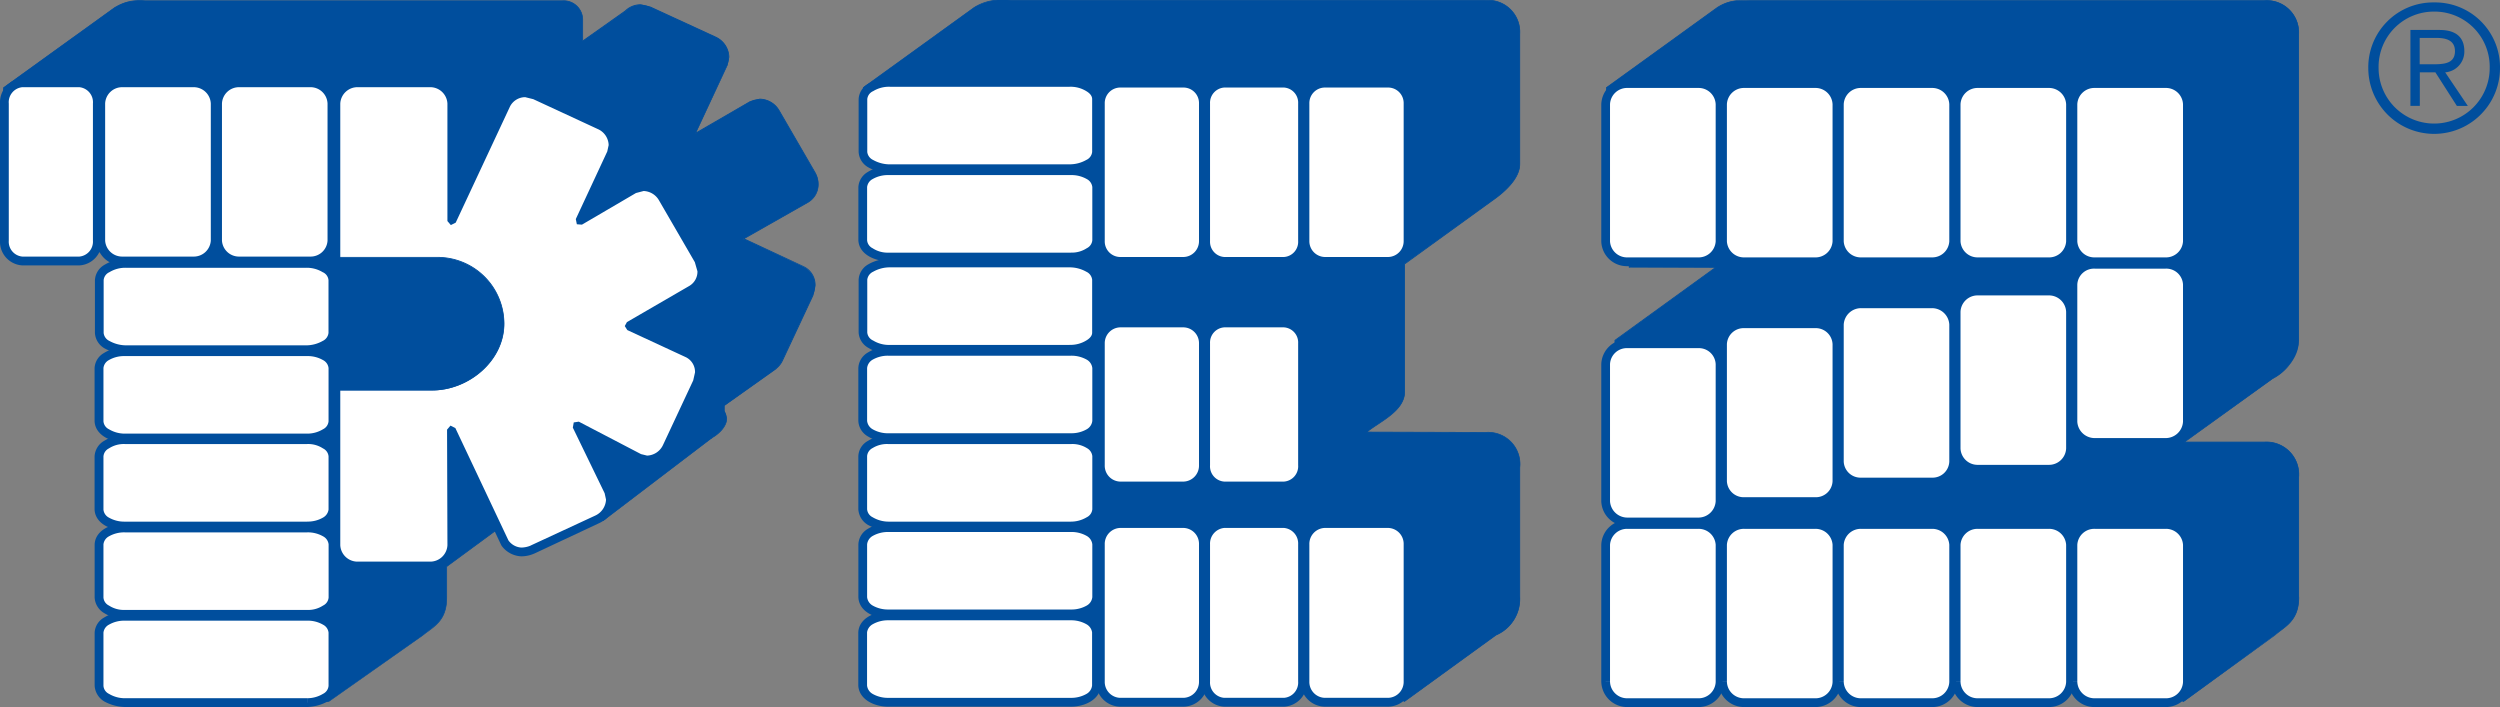 <?xml version="1.0" encoding="UTF-8"?> <svg xmlns="http://www.w3.org/2000/svg" id="PEZ" width="205.479" height="58.11" viewBox="0 0 205.479 58.11"><rect x="0" y="0" width="205.479" height="58.11" fill="#808080" stroke="none"/><path id="Path_2887" data-name="Path 2887" d="M180.894,7.248,182.4,9.712l.067,46.711,40.646-.031,2.271,1.314,7.508-5.452a3.223,3.223,0,0,0,1.961-3.22V38.488a2.609,2.609,0,0,0-2.8-2.891l-9.779-.031c1.059-.851,3.064-1.71,3.118-3.252V21.734l7.186-5.19c1.749-1.216,2.275-2.267,2.275-2.989V2.847A2.6,2.6,0,0,0,231.982.089h-38.96a4.735,4.735,0,0,0-3.009.557l-9.124,6.6" transform="translate(-109.934 -0.054)" fill="#004e9d"></path><path id="Path_2888" data-name="Path 2888" d="M180.835,7.194h-.027l1.5,2.495.067,46.711,40.666-.031,2.263,1.314h.016l7.52-5.452a3.282,3.282,0,0,0,1.981-3.154V38.434a2.641,2.641,0,0,0-2.84-2.922l-9.775-.031v.031l.02.031c1.047-.855,3.071-1.706,3.13-3.283V21.716l7.174-5.19c1.753-1.216,2.283-2.263,2.291-3.02V2.793A2.645,2.645,0,0,0,231.924,0H192.458a3.915,3.915,0,0,0-2.514.592l-9.144,6.6h.039l.024.031,9.112-6.6a4,4,0,0,1,2.483-.557h39.466a2.571,2.571,0,0,1,2.836,2.726V13.5c0,.722-.518,1.742-2.263,2.958l-7.2,5.221V32.26c-.047,1.51-2.04,2.4-3.107,3.22l-.071.063,9.865.031a2.567,2.567,0,0,1,2.773,2.86V49.076a3.2,3.2,0,0,1-1.95,3.091l-7.492,5.449L223.07,56.3h-.012l-40.615.031-.067-46.679-1.506-2.495-.027.031.024.031-.024-.031" transform="translate(-109.879)" fill="#004e9d"></path><path id="Path_2889" data-name="Path 2889" d="M197.8,136.1H182.668c-1.185,0-2.138-.624-2.138-1.416v-4.464c0-.788.953-1.412,2.138-1.412H197.8c1.177,0,2.134.624,2.134,1.412v4.464c0,.788-.957,1.416-2.134,1.416" transform="translate(-109.715 -78.283)" fill="#fff"></path><path id="Path_2890" data-name="Path 2890" d="M197.3,135.593v-.361H182.315a2.533,2.533,0,0,1-1.3-.326.9.9,0,0,1-.455-.69v-4.37a.912.912,0,0,1,.455-.659,2.533,2.533,0,0,1,1.3-.329H197.3a2.533,2.533,0,0,1,1.3.329.912.912,0,0,1,.455.659v4.37a.9.9,0,0,1-.455.69,2.533,2.533,0,0,1-1.3.326v.726c1.267,0,2.432-.659,2.475-1.742v-4.37c-.043-1.083-1.208-1.706-2.475-1.706H182.315c-1.267,0-2.424.624-2.475,1.706v4.37c.047,1.083,1.208,1.742,2.475,1.742H197.3v-.365" transform="translate(-109.295 -77.875)" fill="#004e9d"></path><path id="Path_2891" data-name="Path 2891" d="M197.807,117.586H182.658c-1.185,0-2.138-.624-2.138-1.416v-4.464c0-.788.953-1.416,2.138-1.416h15.149c1.177,0,2.134.624,2.134,1.416v4.464c0,.788-.957,1.416-2.134,1.416" transform="translate(-109.709 -67.027)" fill="#fff"></path><path id="Path_2892" data-name="Path 2892" d="M197.325,117.087v-.365h-15a2.533,2.533,0,0,1-1.3-.326.9.9,0,0,1-.455-.69v-4.338a.906.906,0,0,1,.455-.69,2.533,2.533,0,0,1,1.3-.326h15a2.518,2.518,0,0,1,1.3.326.906.906,0,0,1,.455.69v4.338a.9.9,0,0,1-.455.69,2.529,2.529,0,0,1-1.3.326v.726c1.263,0,2.428-.628,2.475-1.742v-4.338a1.553,1.553,0,0,0-.785-1.279,3.1,3.1,0,0,0-1.687-.459h-15a3.107,3.107,0,0,0-1.691.459,1.544,1.544,0,0,0-.785,1.279v4.338c.043,1.118,1.208,1.742,2.475,1.742h15v-.361" transform="translate(-109.301 -66.626)" fill="#004e9d"></path><path id="Path_2893" data-name="Path 2893" d="M197.807,99.131H182.658c-1.185,0-2.138-.628-2.138-1.381v-4.5c0-.757.953-1.381,2.138-1.381h15.149c1.177,0,2.134.624,2.134,1.381v4.5c0,.753-.957,1.381-2.134,1.381" transform="translate(-109.709 -55.833)" fill="#fff"></path><path id="Path_2894" data-name="Path 2894" d="M197.319,98.632v-.326h-15a2.569,2.569,0,0,1-1.3-.361.807.807,0,0,1-.455-.659v-4.37a.817.817,0,0,1,.455-.659,2.231,2.231,0,0,1,1.3-.326h15a2.247,2.247,0,0,1,1.3.326.862.862,0,0,1,.455.659v4.37a.807.807,0,0,1-.455.659,2.527,2.527,0,0,1-1.3.361V99a3.432,3.432,0,0,0,1.687-.428,1.609,1.609,0,0,0,.785-1.283v-4.37a1.5,1.5,0,0,0-.785-1.247,3.1,3.1,0,0,0-1.687-.459h-15a3.107,3.107,0,0,0-1.691.459,1.493,1.493,0,0,0-.785,1.247v4.37a1.6,1.6,0,0,0,.785,1.283,3.436,3.436,0,0,0,1.691.428h15v-.361" transform="translate(-109.295 -55.432)" fill="#004e9d"></path><path id="Path_2895" data-name="Path 2895" d="M197.807,80.662H182.658c-1.185,0-2.138-.628-2.138-1.412V74.782c0-.788.953-1.412,2.138-1.412h15.149c1.177,0,2.134.624,2.134,1.412V79.25c0,.785-.957,1.412-2.134,1.412" transform="translate(-109.709 -44.59)" fill="#fff"></path><path id="Path_2896" data-name="Path 2896" d="M197.319,80.147v-.361h-15a2.5,2.5,0,0,1-1.3-.329.9.9,0,0,1-.455-.69V74.428a.906.906,0,0,1,.455-.69,2.533,2.533,0,0,1,1.3-.326h15a2.557,2.557,0,0,1,1.3.326.906.906,0,0,1,.455.69v4.338a.9.9,0,0,1-.455.69,2.49,2.49,0,0,1-1.3.329v.722a3.071,3.071,0,0,0,1.687-.463,1.553,1.553,0,0,0,.785-1.279V74.428a1.553,1.553,0,0,0-.785-1.279,3.1,3.1,0,0,0-1.687-.459h-15a3.107,3.107,0,0,0-1.691.459,1.544,1.544,0,0,0-.785,1.279v4.338a1.544,1.544,0,0,0,.785,1.279,3.075,3.075,0,0,0,1.691.463h15v-.361" transform="translate(-109.295 -44.176)" fill="#004e9d"></path><path id="Path_2897" data-name="Path 2897" d="M197.716,62.2h-14.9c-1.24,0-2.248-.624-2.248-1.412V56.321c0-.757,1.008-1.381,2.248-1.381h14.9c1.24,0,2.244.624,2.244,1.381v4.468c0,.785-1.008,1.412-2.244,1.412" transform="translate(-109.739 -33.389)" fill="#fff"></path><path id="Path_2898" data-name="Path 2898" d="M197.244,61.686v-.361H182.487a2.48,2.48,0,0,1-1.385-.361.8.8,0,0,1-.482-.659V55.966a.83.83,0,0,1,.482-.655,2.769,2.769,0,0,1,1.385-.361h14.757a2.782,2.782,0,0,1,1.381.361.824.824,0,0,1,.479.655V60.3c.008.231-.141.459-.479.659a2.466,2.466,0,0,1-1.381.361v.722A3.282,3.282,0,0,0,199,61.584a1.551,1.551,0,0,0,.824-1.279V55.966A1.551,1.551,0,0,0,199,54.688a3.336,3.336,0,0,0-1.757-.428H182.487a3.308,3.308,0,0,0-1.757.428,1.538,1.538,0,0,0-.82,1.279V60.3a1.546,1.546,0,0,0,.82,1.279,3.282,3.282,0,0,0,1.757.463h14.757v-.361" transform="translate(-109.338 -32.976)" fill="#004e9d"></path><path id="Path_2899" data-name="Path 2899" d="M197.807,42.8H182.658c-1.185,0-2.138-.624-2.138-1.412V36.922c0-.785.953-1.412,2.138-1.412h15.149c1.177,0,2.134.624,2.134,1.412V41.39c0,.788-.957,1.412-2.134,1.412" transform="translate(-109.709 -21.581)" fill="#fff"></path><path id="Path_2900" data-name="Path 2900" d="M197.325,42.3v-.361h-15a2.234,2.234,0,0,1-1.3-.361.807.807,0,0,1-.455-.655V36.55a.85.85,0,0,1,.455-.659,2.5,2.5,0,0,1,1.3-.326h15a2.518,2.518,0,0,1,1.3.326.85.85,0,0,1,.455.659v4.37a.807.807,0,0,1-.455.655,2.23,2.23,0,0,1-1.3.361v.722c1.263-.031,2.428-.655,2.475-1.738V36.55a1.5,1.5,0,0,0-.785-1.247,3.071,3.071,0,0,0-1.687-.463h-15a3.075,3.075,0,0,0-1.691.463,1.536,1.536,0,0,0-.785,1.247v4.37c.043,1.083,1.208,1.706,2.475,1.738h15V42.3" transform="translate(-109.301 -21.174)" fill="#004e9d"></path><path id="Path_2901" data-name="Path 2901" d="M197.716,24.292h-14.9c-1.24,0-2.248-.624-2.248-1.412V18.412c0-.785,1.008-1.412,2.248-1.412h14.9c1.24,0,2.244.624,2.244,1.412V22.88c0,.788-1.008,1.412-2.244,1.412" transform="translate(-109.739 -10.332)" fill="#fff"></path><path id="Path_2902" data-name="Path 2902" d="M197.244,23.8v-.361H182.487a2.81,2.81,0,0,1-1.385-.361.83.83,0,0,1-.482-.655V18.082a.8.8,0,0,1,.482-.659,2.48,2.48,0,0,1,1.385-.361h14.757a2.457,2.457,0,0,1,1.381.361c.337.2.482.428.479.659V22.42a.815.815,0,0,1-.479.655,2.753,2.753,0,0,1-1.381.361v.722A3.667,3.667,0,0,0,199,23.7a1.551,1.551,0,0,0,.824-1.279V18.082A1.551,1.551,0,0,0,199,16.8a3.311,3.311,0,0,0-1.757-.463H182.487a3.282,3.282,0,0,0-1.757.463,1.538,1.538,0,0,0-.82,1.279V22.42a1.546,1.546,0,0,0,.82,1.279,3.631,3.631,0,0,0,1.757.459h14.757V23.8" transform="translate(-109.338 -9.93)" fill="#004e9d"></path><path id="Path_2903" data-name="Path 2903" d="M230.33,30.311V18.876a1.679,1.679,0,0,1,1.663-1.706h5.327a1.679,1.679,0,0,1,1.663,1.706V30.311a1.681,1.681,0,0,1-1.663,1.706h-5.327a1.679,1.679,0,0,1-1.663-1.706" transform="translate(-139.98 -10.435)" fill="#fff"></path><path id="Path_2904" data-name="Path 2904" d="M230.007,29.843h.361v-11.3a1.28,1.28,0,0,1,1.267-1.314h5.209a1.278,1.278,0,0,1,1.271,1.314v11.3a1.3,1.3,0,0,1-1.271,1.314h-5.209a1.28,1.28,0,0,1-1.267-1.314h-.718a2.006,2.006,0,0,0,1.985,2.036h5.209a2.014,2.014,0,0,0,1.989-2.036v-11.3a2.009,2.009,0,0,0-1.989-2.036h-5.209a2.008,2.008,0,0,0-1.985,2.036v11.3h.357" transform="translate(-139.567 -10.034)" fill="#004e9d"></path><path id="Path_2905" data-name="Path 2905" d="M273.2,30.311V18.876a1.679,1.679,0,0,1,1.663-1.706h5.323a1.679,1.679,0,0,1,1.663,1.706V30.311a1.679,1.679,0,0,1-1.663,1.706h-5.323a1.676,1.676,0,0,1-1.663-1.706" transform="translate(-166.034 -10.435)" fill="#fff"></path><path id="Path_2906" data-name="Path 2906" d="M272.877,29.843h.361v-11.3a1.281,1.281,0,0,1,1.271-1.314h5.209a1.278,1.278,0,0,1,1.271,1.314v11.3a1.3,1.3,0,0,1-1.271,1.314h-5.209a1.3,1.3,0,0,1-1.271-1.314h-.718a2.009,2.009,0,0,0,1.989,2.036h5.209a2.014,2.014,0,0,0,1.989-2.036v-11.3a2.009,2.009,0,0,0-1.989-2.036h-5.209a2.009,2.009,0,0,0-1.989,2.036v11.3h.361" transform="translate(-165.62 -10.034)" fill="#004e9d"></path><path id="Path_2907" data-name="Path 2907" d="M252.39,30.311V18.876a1.635,1.635,0,0,1,1.569-1.706h5.009a1.632,1.632,0,0,1,1.565,1.706V30.311a1.632,1.632,0,0,1-1.565,1.706h-5.009a1.635,1.635,0,0,1-1.569-1.706" transform="translate(-153.387 -10.435)" fill="#fff"></path><path id="Path_2908" data-name="Path 2908" d="M252.073,29.843h.361v-11.3a1.256,1.256,0,0,1,1.173-1.314h4.9a1.248,1.248,0,0,1,1.169,1.314v11.3a1.248,1.248,0,0,1-1.169,1.314h-4.9a1.253,1.253,0,0,1-1.173-1.314h-.714a1.976,1.976,0,0,0,1.891,2.036h4.9a1.979,1.979,0,0,0,1.891-2.036v-11.3a1.959,1.959,0,0,0-1.891-2.036h-4.9a1.954,1.954,0,0,0-1.891,2.036v11.3h.357" transform="translate(-152.979 -10.034)" fill="#004e9d"></path><path id="Path_2909" data-name="Path 2909" d="M230.33,122.681V111.25a1.682,1.682,0,0,1,1.663-1.71h5.327a1.682,1.682,0,0,1,1.663,1.71v11.431a1.7,1.7,0,0,1-1.663,1.71h-5.327a1.7,1.7,0,0,1-1.663-1.71" transform="translate(-139.98 -66.571)" fill="#fff"></path><path id="Path_2910" data-name="Path 2910" d="M230.007,122.121h.361v-11.27a1.314,1.314,0,0,1,1.267-1.349h5.209a1.309,1.309,0,0,1,1.271,1.349v11.27a1.313,1.313,0,0,1-1.271,1.345h-5.209a1.308,1.308,0,0,1-1.267-1.345h-.718a2.017,2.017,0,0,0,1.985,2.071h5.209a2.023,2.023,0,0,0,1.989-2.071v-11.27a2.04,2.04,0,0,0-1.989-2.071h-5.209a2.039,2.039,0,0,0-1.985,2.071v11.27h.357" transform="translate(-139.567 -66.11)" fill="#004e9d"></path><path id="Path_2911" data-name="Path 2911" d="M273.2,122.681V111.25a1.682,1.682,0,0,1,1.663-1.71h5.323a1.682,1.682,0,0,1,1.663,1.71v11.431a1.7,1.7,0,0,1-1.663,1.71h-5.323a1.7,1.7,0,0,1-1.663-1.71" transform="translate(-166.034 -66.571)" fill="#fff"></path><path id="Path_2912" data-name="Path 2912" d="M272.877,122.121h.361v-11.27a1.314,1.314,0,0,1,1.271-1.349h5.209a1.309,1.309,0,0,1,1.271,1.349v11.27a1.313,1.313,0,0,1-1.271,1.345h-5.209a1.308,1.308,0,0,1-1.271-1.345h-.718a2.02,2.02,0,0,0,1.989,2.071h5.209a2.023,2.023,0,0,0,1.989-2.071v-11.27a2.04,2.04,0,0,0-1.989-2.071h-5.209a2.04,2.04,0,0,0-1.989,2.071v11.27h.361" transform="translate(-165.62 -66.11)" fill="#004e9d"></path><path id="Path_2913" data-name="Path 2913" d="M252.39,122.681V111.25a1.639,1.639,0,0,1,1.569-1.71h5.009a1.635,1.635,0,0,1,1.565,1.71v11.431a1.655,1.655,0,0,1-1.565,1.71h-5.009a1.659,1.659,0,0,1-1.569-1.71" transform="translate(-153.387 -66.571)" fill="#fff"></path><path id="Path_2914" data-name="Path 2914" d="M252.073,122.121h.361v-11.27a1.293,1.293,0,0,1,1.173-1.349h4.9a1.282,1.282,0,0,1,1.169,1.349v11.27a1.26,1.26,0,0,1-1.169,1.345h-4.9a1.263,1.263,0,0,1-1.173-1.345h-.714a1.983,1.983,0,0,0,1.891,2.071h4.9a1.988,1.988,0,0,0,1.891-2.071v-11.27a2.014,2.014,0,0,0-1.891-2.071h-4.9a2.006,2.006,0,0,0-1.891,2.071v11.27h.357" transform="translate(-152.979 -66.11)" fill="#004e9d"></path><path id="Path_2915" data-name="Path 2915" d="M230.33,79.278V69.126a1.7,1.7,0,0,1,1.663-1.706h5.327a1.7,1.7,0,0,1,1.663,1.706V79.278a1.712,1.712,0,0,1-1.663,1.742h-5.327a1.71,1.71,0,0,1-1.663-1.742" transform="translate(-139.98 -40.974)" fill="#fff"></path><path id="Path_2916" data-name="Path 2916" d="M230.007,78.8h.361V68.786a1.3,1.3,0,0,1,1.267-1.314h5.209a1.3,1.3,0,0,1,1.271,1.314V78.8a1.312,1.312,0,0,1-1.271,1.349h-5.209a1.306,1.306,0,0,1-1.267-1.349h-.718a2.042,2.042,0,0,0,1.985,2.071h5.209a2.023,2.023,0,0,0,1.989-2.071V68.786a2.009,2.009,0,0,0-1.989-2.036h-5.209a2.014,2.014,0,0,0-1.985,2.036V78.8h.357" transform="translate(-139.567 -40.566)" fill="#004e9d"></path><path id="Path_2917" data-name="Path 2917" d="M252.39,79.278V69.126a1.655,1.655,0,0,1,1.569-1.706h5.009a1.652,1.652,0,0,1,1.565,1.706V79.278a1.664,1.664,0,0,1-1.565,1.742h-5.009a1.667,1.667,0,0,1-1.569-1.742" transform="translate(-153.387 -40.974)" fill="#fff"></path><path id="Path_2918" data-name="Path 2918" d="M252.073,78.8h.361V68.786a1.253,1.253,0,0,1,1.173-1.314h4.9a1.248,1.248,0,0,1,1.169,1.314V78.8a1.261,1.261,0,0,1-1.169,1.349h-4.9a1.259,1.259,0,0,1-1.173-1.349h-.714a1.986,1.986,0,0,0,1.891,2.071h4.9A1.988,1.988,0,0,0,260.4,78.8V68.786a1.981,1.981,0,0,0-1.891-2.036h-4.9a1.976,1.976,0,0,0-1.891,2.036V78.8h.357" transform="translate(-152.979 -40.566)" fill="#004e9d"></path><path id="Path_2919" data-name="Path 2919" d="M336.57,7.248l1.883,14.78h7.108l-8.285,6.013.769,28.38,43.227-.031,2.746,1.345,7.512-5.484c.788-.69,2.008-1.153,1.961-3.189V39.277a2.655,2.655,0,0,0-2.809-2.891H384.1l7.269-5.221s2.122-1.118,2.122-3.122V2.847A2.633,2.633,0,0,0,390.624.089H348.707c-1.608,0-2-.035-3.013.588l-9.124,6.57" transform="translate(-204.546 -0.054)" fill="#004e9d"></path><path id="Path_2920" data-name="Path 2920" d="M336.545,7.249l-.035.031,1.883,14.78h7.037l-8.218,5.947.769,28.447,43.243-.063,2.738,1.345h.016l7.52-5.452c.773-.69,1.981-1.149,1.981-3.122l-.008-.1V39.277a2.7,2.7,0,0,0-2.836-2.922h-6.488l7.2-5.19-.035-.035h-.02l-.008.035.008.031h.02a3.978,3.978,0,0,0,2.157-3.154V2.848a2.651,2.651,0,0,0-2.9-2.758H348.027a3.633,3.633,0,0,0-2.385.557l-9.132,6.6V7.28l.035-.031.012.031,9.12-6.57a3.727,3.727,0,0,1,2.354-.588l.639.031h41.9a2.591,2.591,0,0,1,2.844,2.695v25.2a3.225,3.225,0,0,1-1.055,2.3l-.726.588-.239.165-.067.031h-.02l.008.035v-.035h-.008l.008.035v-.035h-.02l-.008.035.008.031h.02v-.031h-.027l.027.031v-.031h0l-.012-.035-7.343,5.292h6.676a2.63,2.63,0,0,1,2.777,2.86v9.889c0,1.938-1.169,2.365-1.957,3.091l-7.484,5.417-2.73-1.314h-.008l-43.192.031-.769-28.349L345.622,22l-7.174.031-1.879-14.78h-.027l.012.031-.012-.031" transform="translate(-204.51 -0.055)" fill="#004e9d"></path><path id="Path_2921" data-name="Path 2921" d="M409.63,73.851V62.42a1.8,1.8,0,0,1,1.844-1.71h5.9a1.791,1.791,0,0,1,1.84,1.71V73.851a1.771,1.771,0,0,1-1.84,1.71h-5.9a1.776,1.776,0,0,1-1.844-1.71" transform="translate(-248.947 -36.896)" fill="#fff"></path><path id="Path_2922" data-name="Path 2922" d="M409.317,73.356h.361V62.121a1.4,1.4,0,0,1,1.444-1.345h5.786a1.409,1.409,0,0,1,1.451,1.345V73.356a1.409,1.409,0,0,1-1.451,1.345h-5.786a1.4,1.4,0,0,1-1.444-1.345h-.718a2.107,2.107,0,0,0,2.161,2.071h5.786a2.1,2.1,0,0,0,2.161-2.071V62.121a2.1,2.1,0,0,0-2.161-2.071h-5.786a2.107,2.107,0,0,0-2.161,2.071V73.356h.361" transform="translate(-248.54 -36.495)" fill="#004e9d"></path><path id="Path_2923" data-name="Path 2923" d="M336.2,84.879V73.48a1.774,1.774,0,0,1,1.844-1.71h5.9a1.772,1.772,0,0,1,1.844,1.71v11.4a1.768,1.768,0,0,1-1.844,1.706h-5.9a1.771,1.771,0,0,1-1.844-1.706" transform="translate(-204.321 -43.617)" fill="#fff"></path><path id="Path_2924" data-name="Path 2924" d="M335.877,84.412h.361V73.146a1.379,1.379,0,0,1,1.451-1.314h5.786a1.378,1.378,0,0,1,1.447,1.314V84.412a1.421,1.421,0,0,1-1.447,1.345h-5.786a1.427,1.427,0,0,1-1.451-1.345h-.718a2.1,2.1,0,0,0,2.169,2.036h5.786a2.1,2.1,0,0,0,2.161-2.036V73.146a2.1,2.1,0,0,0-2.161-2.036h-5.786a2.105,2.105,0,0,0-2.169,2.036V84.412h.361" transform="translate(-203.908 -43.216)" fill="#004e9d"></path><path id="Path_2925" data-name="Path 2925" d="M336.2,30.391V18.956a1.794,1.794,0,0,1,1.844-1.706h5.9a1.792,1.792,0,0,1,1.844,1.706V30.391a1.768,1.768,0,0,1-1.844,1.706h-5.9a1.771,1.771,0,0,1-1.844-1.706" transform="translate(-204.321 -10.483)" fill="#fff"></path><path id="Path_2926" data-name="Path 2926" d="M335.877,29.923h.361V18.657a1.4,1.4,0,0,1,1.451-1.345h5.786a1.4,1.4,0,0,1,1.447,1.345V29.923a1.4,1.4,0,0,1-1.447,1.314h-5.786a1.4,1.4,0,0,1-1.451-1.314h-.718a2.1,2.1,0,0,0,2.169,2.036h5.786a2.1,2.1,0,0,0,2.161-2.036V18.657a2.124,2.124,0,0,0-2.161-2.067h-5.786a2.134,2.134,0,0,0-2.169,2.067V29.923h.361" transform="translate(-203.908 -10.082)" fill="#004e9d"></path><path id="Path_2927" data-name="Path 2927" d="M360.69,30.391V18.956a1.791,1.791,0,0,1,1.84-1.706h5.9a1.791,1.791,0,0,1,1.84,1.706V30.391a1.767,1.767,0,0,1-1.84,1.706h-5.9a1.77,1.77,0,0,1-1.84-1.706" transform="translate(-219.205 -10.483)" fill="#fff"></path><path id="Path_2928" data-name="Path 2928" d="M360.367,29.923h.361V18.657a1.4,1.4,0,0,1,1.451-1.345h5.782a1.4,1.4,0,0,1,1.451,1.345V29.923a1.4,1.4,0,0,1-1.451,1.314h-5.782a1.4,1.4,0,0,1-1.451-1.314h-.718a2.1,2.1,0,0,0,2.169,2.036h5.782a2.1,2.1,0,0,0,2.169-2.036V18.657a2.126,2.126,0,0,0-2.169-2.067h-5.782a2.134,2.134,0,0,0-2.169,2.067V29.923h.361" transform="translate(-218.791 -10.082)" fill="#004e9d"></path><path id="Path_2929" data-name="Path 2929" d="M385.16,30.391V18.956A1.8,1.8,0,0,1,387,17.25h5.9a1.8,1.8,0,0,1,1.84,1.706V30.391A1.772,1.772,0,0,1,392.9,32.1H387a1.773,1.773,0,0,1-1.844-1.706" transform="translate(-234.076 -10.483)" fill="#fff"></path><path id="Path_2930" data-name="Path 2930" d="M384.853,29.923h.361V18.657a1.4,1.4,0,0,1,1.447-1.345h5.786a1.4,1.4,0,0,1,1.444,1.345V29.923a1.4,1.4,0,0,1-1.444,1.314h-5.786a1.4,1.4,0,0,1-1.447-1.314H384.5a2.1,2.1,0,0,0,2.161,2.036h5.786a2.093,2.093,0,0,0,2.161-2.036V18.657a2.119,2.119,0,0,0-2.161-2.067h-5.786a2.127,2.127,0,0,0-2.161,2.067V29.923h.357" transform="translate(-233.675 -10.082)" fill="#004e9d"></path><path id="Path_2931" data-name="Path 2931" d="M409.63,30.391V18.956a1.8,1.8,0,0,1,1.844-1.706h5.9a1.791,1.791,0,0,1,1.84,1.706V30.391a1.767,1.767,0,0,1-1.84,1.706h-5.9a1.773,1.773,0,0,1-1.844-1.706" transform="translate(-248.947 -10.483)" fill="#fff"></path><path id="Path_2932" data-name="Path 2932" d="M409.317,29.923h.361V18.657a1.4,1.4,0,0,1,1.444-1.345h5.786a1.409,1.409,0,0,1,1.451,1.345V29.923a1.4,1.4,0,0,1-1.451,1.314h-5.786a1.4,1.4,0,0,1-1.444-1.314h-.718a2.1,2.1,0,0,0,2.161,2.036h5.786a2.093,2.093,0,0,0,2.161-2.036V18.657a2.119,2.119,0,0,0-2.161-2.067h-5.786a2.127,2.127,0,0,0-2.161,2.067V29.923h.361" transform="translate(-248.54 -10.082)" fill="#004e9d"></path><path id="Path_2933" data-name="Path 2933" d="M434.11,30.391V18.956a1.8,1.8,0,0,1,1.848-1.706h5.9a1.793,1.793,0,0,1,1.84,1.706V30.391a1.77,1.77,0,0,1-1.84,1.706h-5.9a1.772,1.772,0,0,1-1.848-1.706" transform="translate(-263.825 -10.483)" fill="#fff"></path><path id="Path_2934" data-name="Path 2934" d="M433.793,29.923h.361V18.657a1.4,1.4,0,0,1,1.451-1.345h5.786a1.4,1.4,0,0,1,1.451,1.345V29.923a1.4,1.4,0,0,1-1.451,1.314h-5.786a1.4,1.4,0,0,1-1.451-1.314h-.714a2.1,2.1,0,0,0,2.165,2.036h5.786a2.105,2.105,0,0,0,2.169-2.036V18.657a2.129,2.129,0,0,0-2.169-2.067h-5.786a2.13,2.13,0,0,0-2.165,2.067V29.923h.357" transform="translate(-263.417 -10.082)" fill="#004e9d"></path><path id="Path_2935" data-name="Path 2935" d="M336.2,122.736v-11.4a1.771,1.771,0,0,1,1.844-1.706h5.9a1.768,1.768,0,0,1,1.844,1.706v11.4a1.8,1.8,0,0,1-1.844,1.742h-5.9a1.8,1.8,0,0,1-1.844-1.742" transform="translate(-204.321 -66.626)" fill="#fff"></path><path id="Path_2936" data-name="Path 2936" d="M335.877,122.262h.361V111a1.4,1.4,0,0,1,1.451-1.314h5.786A1.4,1.4,0,0,1,344.923,111v11.266a1.4,1.4,0,0,1-1.447,1.345h-5.786a1.406,1.406,0,0,1-1.451-1.345h-.718a2.131,2.131,0,0,0,2.169,2.067h5.786a2.127,2.127,0,0,0,2.161-2.067V111a2.1,2.1,0,0,0-2.161-2.036h-5.786A2.105,2.105,0,0,0,335.52,111v11.266h.361" transform="translate(-203.908 -66.219)" fill="#004e9d"></path><path id="Path_2937" data-name="Path 2937" d="M360.69,122.736v-11.4a1.767,1.767,0,0,1,1.84-1.706h5.9a1.767,1.767,0,0,1,1.84,1.706v11.4a1.8,1.8,0,0,1-1.84,1.742h-5.9a1.8,1.8,0,0,1-1.84-1.742" transform="translate(-219.205 -66.626)" fill="#fff"></path><path id="Path_2938" data-name="Path 2938" d="M360.367,122.262h.361V111a1.394,1.394,0,0,1,1.451-1.314h5.782A1.4,1.4,0,0,1,369.413,111v11.266a1.4,1.4,0,0,1-1.451,1.345h-5.782a1.4,1.4,0,0,1-1.451-1.345h-.718a2.131,2.131,0,0,0,2.169,2.067h5.782a2.129,2.129,0,0,0,2.169-2.067V111a2.1,2.1,0,0,0-2.169-2.036h-5.782A2.105,2.105,0,0,0,360.01,111v11.266h.361" transform="translate(-218.791 -66.219)" fill="#004e9d"></path><path id="Path_2939" data-name="Path 2939" d="M385.16,122.736v-11.4A1.773,1.773,0,0,1,387,109.63h5.9a1.772,1.772,0,0,1,1.84,1.706v11.4a1.8,1.8,0,0,1-1.84,1.742H387a1.8,1.8,0,0,1-1.844-1.742" transform="translate(-234.076 -66.626)" fill="#fff"></path><path id="Path_2940" data-name="Path 2940" d="M384.853,122.262h.361V111a1.4,1.4,0,0,1,1.447-1.314h5.786A1.4,1.4,0,0,1,393.891,111v11.266a1.4,1.4,0,0,1-1.444,1.345h-5.786a1.405,1.405,0,0,1-1.447-1.345H384.5a2.124,2.124,0,0,0,2.161,2.067h5.786a2.122,2.122,0,0,0,2.161-2.067V111a2.1,2.1,0,0,0-2.161-2.036h-5.786A2.1,2.1,0,0,0,384.5,111v11.266h.357" transform="translate(-233.675 -66.219)" fill="#004e9d"></path><path id="Path_2941" data-name="Path 2941" d="M409.63,122.736v-11.4a1.773,1.773,0,0,1,1.844-1.706h5.9a1.767,1.767,0,0,1,1.84,1.706v11.4a1.8,1.8,0,0,1-1.84,1.742h-5.9a1.8,1.8,0,0,1-1.844-1.742" transform="translate(-248.947 -66.626)" fill="#fff"></path><path id="Path_2942" data-name="Path 2942" d="M409.317,122.262h.361V111a1.392,1.392,0,0,1,1.444-1.314h5.786A1.4,1.4,0,0,1,418.359,111v11.266a1.409,1.409,0,0,1-1.451,1.345h-5.786a1.4,1.4,0,0,1-1.444-1.345h-.718a2.124,2.124,0,0,0,2.161,2.067h5.786a2.122,2.122,0,0,0,2.161-2.067V111a2.091,2.091,0,0,0-2.161-2.036h-5.786A2.1,2.1,0,0,0,408.96,111v11.266h.361" transform="translate(-248.54 -66.219)" fill="#004e9d"></path><path id="Path_2943" data-name="Path 2943" d="M434.11,122.736v-11.4a1.772,1.772,0,0,1,1.848-1.706h5.9a1.77,1.77,0,0,1,1.84,1.706v11.4a1.8,1.8,0,0,1-1.84,1.742h-5.9a1.8,1.8,0,0,1-1.848-1.742" transform="translate(-263.825 -66.626)" fill="#fff"></path><path id="Path_2944" data-name="Path 2944" d="M433.793,122.262h.361V111a1.394,1.394,0,0,1,1.451-1.314h5.786A1.4,1.4,0,0,1,442.843,111v11.266a1.4,1.4,0,0,1-1.451,1.345h-5.786a1.409,1.409,0,0,1-1.451-1.345h-.714a2.125,2.125,0,0,0,2.165,2.067h5.786a2.134,2.134,0,0,0,2.169-2.067V111a2.1,2.1,0,0,0-2.169-2.036h-5.786A2.1,2.1,0,0,0,433.44,111v11.266h.357" transform="translate(-263.417 -66.219)" fill="#004e9d"></path><path id="Path_2945" data-name="Path 2945" d="M434.11,68.209V56.81a1.775,1.775,0,0,1,1.848-1.71h5.9a1.773,1.773,0,0,1,1.84,1.71v11.4a1.773,1.773,0,0,1-1.84,1.71h-5.9a1.775,1.775,0,0,1-1.848-1.71" transform="translate(-263.825 -33.486)" fill="#fff"></path><path id="Path_2946" data-name="Path 2946" d="M433.793,67.746h.361V56.476a1.374,1.374,0,0,1,1.451-1.31h5.786a1.376,1.376,0,0,1,1.451,1.31v11.27a1.427,1.427,0,0,1-1.451,1.345h-5.786a1.427,1.427,0,0,1-1.451-1.345h-.714a2.1,2.1,0,0,0,2.165,2.032h5.786a2.1,2.1,0,0,0,2.169-2.032V56.476a2.1,2.1,0,0,0-2.169-2.036h-5.786a2.1,2.1,0,0,0-2.165,2.036v11.27h.357" transform="translate(-263.417 -33.085)" fill="#004e9d"></path><path id="Path_2947" data-name="Path 2947" d="M385.16,76.579V65.18A1.777,1.777,0,0,1,387,63.47h5.9a1.775,1.775,0,0,1,1.84,1.71v11.4a1.775,1.775,0,0,1-1.84,1.71H387a1.777,1.777,0,0,1-1.844-1.71" transform="translate(-234.076 -38.573)" fill="#fff"></path><path id="Path_2948" data-name="Path 2948" d="M384.853,76.116h.361V64.846a1.426,1.426,0,0,1,1.447-1.345h5.786a1.423,1.423,0,0,1,1.444,1.345v11.27a1.374,1.374,0,0,1-1.444,1.314h-5.786a1.38,1.38,0,0,1-1.447-1.314H384.5a2.1,2.1,0,0,0,2.161,2.036h5.786a2.093,2.093,0,0,0,2.161-2.036V64.846a2.1,2.1,0,0,0-2.161-2.036h-5.786a2.1,2.1,0,0,0-2.161,2.036v11.27h.357" transform="translate(-233.675 -38.172)" fill="#004e9d"></path><path id="Path_2949" data-name="Path 2949" d="M360.69,80.689V69.29a1.771,1.771,0,0,1,1.84-1.71h5.9a1.771,1.771,0,0,1,1.84,1.71v11.4a1.767,1.767,0,0,1-1.84,1.706h-5.9a1.77,1.77,0,0,1-1.84-1.706" transform="translate(-219.205 -41.071)" fill="#fff"></path><path id="Path_2950" data-name="Path 2950" d="M360.367,80.222h.361V68.956a1.377,1.377,0,0,1,1.451-1.314h5.782a1.379,1.379,0,0,1,1.451,1.314V80.222a1.374,1.374,0,0,1-1.451,1.314h-5.782a1.379,1.379,0,0,1-1.451-1.314h-.718a2.1,2.1,0,0,0,2.169,2.036h5.782a2.1,2.1,0,0,0,2.169-2.036V68.956a2.1,2.1,0,0,0-2.169-2.036h-5.782a2.105,2.105,0,0,0-2.169,2.036V80.222h.361" transform="translate(-218.791 -40.67)" fill="#004e9d"></path><path id="Path_2951" data-name="Path 2951" d="M58.965,36.1l-8.932,6.8-8.83.788-4.044,2.989v2.428c.047,2.036-1.083,2.463-1.961,3.22l-7.751,5.452L10.3,57.751V20.8H1.173L.73,7.294,9.85.724C10.968.1,11.25.167,12.859.167H46.672a1.558,1.558,0,0,1,1.667,1.542V3.481l3.5-2.463A1.8,1.8,0,0,1,53.921.692l5.35,2.463a1.786,1.786,0,0,1,.941,2.334l-2.6,5.586L62.08,8.444a1.8,1.8,0,0,1,2.408.757l2.95,5.092a1.758,1.758,0,0,1-.569,2.432l-5.4,3.056.153-.031,4.848,2.263a1.757,1.757,0,0,1,.785,2.369l-2.5,5.323a1.805,1.805,0,0,1-.91.918l.408-.228L59.974,33.45v.428c.635.89-.341,1.906-1.259,2.334l.251-.1" transform="translate(-0.444 -0.1)" fill="#004e9d"></path><path id="Path_2952" data-name="Path 2952" d="M58.915,36.051l-.016-.031-8.924,6.8-8.814.788h-.02L37.1,46.6l-.008.035v2.53c-.008,1.938-1.083,2.365-1.95,3.091L27.4,57.707l-17.107-.035V20.744l-.027-.035h-9.1L.723,7.274,9.827.708A4.016,4.016,0,0,1,12.318.151H34.924l.02-.031h.008L34.944.088h-8.5L26.44.119h.008l.024.031H46.633a1.538,1.538,0,0,1,1.636,1.51V3.434l.012.031h.031L51.807,1A1.765,1.765,0,0,1,53.059.48l.8.2,5.35,2.463a1.815,1.815,0,0,1,1.075,1.612l-.149.69-2.6,5.551.008.035.035.031,4.464-2.628.8-.2a1.829,1.829,0,0,1,1.569.922l2.95,5.092a1.883,1.883,0,0,1,.259.953,1.645,1.645,0,0,1-.816,1.447L61.41,19.7l-.012.063h.039l.133-.031,4.841,2.232a1.7,1.7,0,0,1,.945,1.546l-.18.82-2.495,5.323a1.735,1.735,0,0,1-.9.887l.012.031.016.035.4-.231-.012-.031-.024-.035-4.28,3.06-.012.031v.428H59.9l.2.624c0,.69-.737,1.349-1.444,1.675l-.016.063h.043l.251-.1-.012-.035-.016-.031.016.031-.008-.031-.255.1-.02.031v.031h.043c.718-.33,1.475-1.016,1.475-1.738l-.2-.659-.027.031h.031v-.428l4.268-3.024.008-.067h-.039l-.4.263-.012.035h.039a1.864,1.864,0,0,0,.93-.922l2.491-5.323.184-.851a1.7,1.7,0,0,0-.977-1.577l-4.848-2.263h-.027l-.149.031.012.031.012.031L66.835,16.7a1.721,1.721,0,0,0,.843-1.51,2.016,2.016,0,0,0-.263-.985l-2.95-5.092a1.933,1.933,0,0,0-1.62-.953l-.832.228-4.378,2.53,2.558-5.484.153-.69a1.915,1.915,0,0,0-1.11-1.679L53.886.6l-.828-.2a1.847,1.847,0,0,0-1.294.526l-3.44,2.432V1.653A1.6,1.6,0,0,0,46.629.08H26.443l-.008.031h.008l.024.031h8.457l.02-.031h.008L34.944.08H12.314A3.941,3.941,0,0,0,9.792.668L.672,7.243.66,7.274l.447,13.47.027.031h9.1V57.7l.027.031H27.424l7.743-5.452c.859-.69,1.981-1.149,1.977-3.122v-2.53l4.029-2.958,8.814-.82H50l8.932-6.8.008-.031H58.9l.008.031" transform="translate(-0.401 -0.049)" fill="#004e9d"></path><path id="Path_2953" data-name="Path 2953" d="M84.113,55.059l-4.4-9.3.031,9.493a1.775,1.775,0,0,1-1.84,1.71H72a1.773,1.773,0,0,1-1.84-1.71V18.822A1.8,1.8,0,0,1,72,17.08h5.9a1.8,1.8,0,0,1,1.84,1.742v9.693l4.491-9.622a1.793,1.793,0,0,1,2.4-.788L91.978,20.6a1.779,1.779,0,0,1,.941,2.334l-2.6,5.586,4.464-2.628a1.8,1.8,0,0,1,2.412.753l2.95,5.06a1.793,1.793,0,0,1-.569,2.463l-5.186,3.02,4.852,2.236a1.8,1.8,0,0,1,.781,2.4l-2.491,5.323a1.8,1.8,0,0,1-2.342.953L90.063,45.4,92.7,50.822a1.789,1.789,0,0,1-.949,2.334L86.4,55.62a1.666,1.666,0,0,1-2.291-.557" transform="translate(-42.639 -10.38)" fill="#fff"></path><path id="Path_2954" data-name="Path 2954" d="M83.722,54.573l.326-.165L79.67,45.143l-.4-.2-.282.33.031,9.5a1.421,1.421,0,0,1-1.475,1.349H71.687a1.421,1.421,0,0,1-1.475-1.349v-36.3a1.415,1.415,0,0,1,1.475-1.345h5.856a1.415,1.415,0,0,1,1.475,1.345V28.13l.282.33.4-.2L84.169,18.7a1.411,1.411,0,0,1,1.24-.753l.667.165,5.315,2.463a1.48,1.48,0,0,1,.879,1.314l-.114.522L89.57,27.966l.086.428.42.031,4.44-2.6.628-.165a1.521,1.521,0,0,1,1.275.788l2.934,5.06.216.753a1.359,1.359,0,0,1-.643,1.185l-5.154,2.989-.177.326.208.329,4.817,2.232a1.349,1.349,0,0,1,.749,1.247l-.149.659-2.475,5.292a1.5,1.5,0,0,1-1.318.887l-.526-.129-.153.326.169-.326-5.1-2.66-.416.063-.075.428L91.94,50.5l.114.522a1.519,1.519,0,0,1-.883,1.314L85.856,54.8l.153.326-.141-.326a2.039,2.039,0,0,1-.777.165,1.393,1.393,0,0,1-1.083-.624l-.275.228.326-.165-.326.165-.275.231a2.115,2.115,0,0,0,1.636.887,2.648,2.648,0,0,0,1.059-.228h.008l5.319-2.495a2.178,2.178,0,0,0,1.294-1.942l-.184-.855-2.142-4.4,4.138,2.169H94.6l.836.2A2.169,2.169,0,0,0,97.4,46.818l2.483-5.292a2.328,2.328,0,0,0,.22-.953,2.1,2.1,0,0,0-1.169-1.906l-4.2-1.938,4.554-2.66a2.072,2.072,0,0,0,1-1.808,2.244,2.244,0,0,0-.31-1.118l-2.93-5.06a2.215,2.215,0,0,0-1.9-1.149,2.128,2.128,0,0,0-.989.263l-3.444,2.036,2.1-4.535.184-.82A2.22,2.22,0,0,0,91.7,19.9l-5.315-2.463a2.545,2.545,0,0,0-.969-.2,2.039,2.039,0,0,0-1.891,1.149l-3.777,8.081V18.461a2.145,2.145,0,0,0-2.193-2.071H71.7a2.145,2.145,0,0,0-2.193,2.071v36.3A2.112,2.112,0,0,0,71.7,56.8h5.856a2.119,2.119,0,0,0,2.193-2.036l-.024-7.884,3.683,7.818.051.1.275-.231" transform="translate(-42.244 -9.961)" fill="#004e9d"></path><path id="Path_2955" data-name="Path 2955" d="M20.87,30.221v-11.4a1.8,1.8,0,0,1,1.844-1.742h5.9a1.8,1.8,0,0,1,1.84,1.742v11.4a1.775,1.775,0,0,1-1.84,1.71h-5.9a1.777,1.777,0,0,1-1.844-1.71" transform="translate(-12.683 -10.38)" fill="#fff"></path><path id="Path_2956" data-name="Path 2956" d="M20.563,29.757h.361V18.491a1.4,1.4,0,0,1,1.447-1.345h5.786a1.406,1.406,0,0,1,1.451,1.345V29.757a1.4,1.4,0,0,1-1.451,1.31H22.371a1.4,1.4,0,0,1-1.447-1.31H20.21a2.1,2.1,0,0,0,2.161,2.036h5.786a2.108,2.108,0,0,0,2.169-2.036V18.491a2.132,2.132,0,0,0-2.169-2.071H22.371a2.125,2.125,0,0,0-2.161,2.071V29.757h.357" transform="translate(-12.282 -9.979)" fill="#004e9d"></path><path id="Path_2957" data-name="Path 2957" d="M45.36,30.221v-11.4A1.8,1.8,0,0,1,47.2,17.08h5.9a1.8,1.8,0,0,1,1.84,1.742v11.4a1.775,1.775,0,0,1-1.84,1.71H47.2a1.771,1.771,0,0,1-1.84-1.71" transform="translate(-27.567 -10.38)" fill="#fff"></path><path id="Path_2958" data-name="Path 2958" d="M45.031,29.757h.361V18.491a1.4,1.4,0,0,1,1.447-1.345h5.786a1.4,1.4,0,0,1,1.444,1.345V29.757a1.392,1.392,0,0,1-1.444,1.31H46.839a1.4,1.4,0,0,1-1.447-1.31H44.67a2.108,2.108,0,0,0,2.169,2.036h5.786a2.1,2.1,0,0,0,2.161-2.036V18.491a2.125,2.125,0,0,0-2.161-2.071H46.839a2.137,2.137,0,0,0-2.169,2.071V29.757h.361" transform="translate(-27.148 -9.979)" fill="#004e9d"></path><path id="Path_2959" data-name="Path 2959" d="M37.7,62.2H22.8c-1.24,0-2.248-.624-2.248-1.381V56.352c0-.788,1-1.412,2.248-1.412H37.7c1.24,0,2.244.624,2.244,1.412V60.82c0,.753-1,1.381-2.244,1.381" transform="translate(-12.489 -33.389)" fill="#fff"></path><path id="Path_2960" data-name="Path 2960" d="M37.224,61.727v-.361H22.467a2.822,2.822,0,0,1-1.385-.361.817.817,0,0,1-.475-.659V56.012a.794.794,0,0,1,.475-.659,2.5,2.5,0,0,1,1.385-.361H37.224a2.513,2.513,0,0,1,1.385.361.784.784,0,0,1,.479.659v4.335a.832.832,0,0,1-.479.659,2.78,2.78,0,0,1-1.385.361v.69a3.626,3.626,0,0,0,1.757-.428,1.544,1.544,0,0,0,.82-1.283V56.012a1.544,1.544,0,0,0-.82-1.283,3.316,3.316,0,0,0-1.757-.459H22.467a3.326,3.326,0,0,0-1.757.459,1.544,1.544,0,0,0-.82,1.283v4.335a1.561,1.561,0,0,0,.82,1.283,3.637,3.637,0,0,0,1.757.428H37.224v-.329" transform="translate(-12.088 -32.982)" fill="#004e9d"></path><path id="Path_2961" data-name="Path 2961" d="M37.789,80.711H22.644c-1.177,0-2.134-.628-2.134-1.381v-4.5c0-.757.957-1.381,2.134-1.381H37.789c1.189,0,2.138.624,2.138,1.381v4.5c0,.753-.949,1.381-2.138,1.381" transform="translate(-12.465 -44.638)" fill="#fff"></path><path id="Path_2962" data-name="Path 2962" d="M37.305,80.227v-.361h-15a2.53,2.53,0,0,1-1.3-.361.793.793,0,0,1-.451-.659v-4.37A.844.844,0,0,1,21,73.821a2.5,2.5,0,0,1,1.3-.329h15a2.522,2.522,0,0,1,1.3.329.841.841,0,0,1,.455.655v4.37a.8.8,0,0,1-.455.659,2.482,2.482,0,0,1-1.3.361v.722c1.271-.031,2.428-.659,2.475-1.742v-4.37a1.494,1.494,0,0,0-.788-1.247,3.084,3.084,0,0,0-1.687-.459h-15a3.093,3.093,0,0,0-1.687.459,1.511,1.511,0,0,0-.788,1.247v4.37c.047,1.083,1.212,1.71,2.475,1.742h15v-.361" transform="translate(-12.051 -44.225)" fill="#004e9d"></path><path id="Path_2963" data-name="Path 2963" d="M37.789,99.162H22.644c-1.177,0-2.134-.628-2.134-1.412V93.282c0-.788.957-1.412,2.134-1.412H37.789c1.189,0,2.142.624,2.142,1.412V97.75c0,.785-.957,1.412-2.142,1.412" transform="translate(-12.465 -55.833)" fill="#fff"></path><path id="Path_2964" data-name="Path 2964" d="M37.305,98.657V98.3h-15a2.533,2.533,0,0,1-1.3-.329.834.834,0,0,1-.451-.659v-4.37A.8.8,0,0,1,21,92.283a2.234,2.234,0,0,1,1.3-.361h15a2.225,2.225,0,0,1,1.3.361.8.8,0,0,1,.455.655v4.37a.887.887,0,0,1-.455.659,2.485,2.485,0,0,1-1.3.329v.722c1.271,0,2.432-.628,2.475-1.71v-4.37A1.544,1.544,0,0,0,39,91.659,3.13,3.13,0,0,0,37.3,91.2h-15a3.093,3.093,0,0,0-1.687.459,1.557,1.557,0,0,0-.788,1.279v4.37c.047,1.083,1.212,1.71,2.475,1.71h15v-.361" transform="translate(-12.051 -55.426)" fill="#004e9d"></path><path id="Path_2965" data-name="Path 2965" d="M37.789,117.672H22.644c-1.177,0-2.134-.624-2.134-1.412v-4.468c0-.788.957-1.412,2.134-1.412H37.789c1.189,0,2.138.624,2.138,1.412v4.468c0,.785-.949,1.412-2.138,1.412" transform="translate(-12.465 -67.082)" fill="#fff"></path><path id="Path_2966" data-name="Path 2966" d="M37.305,117.167v-.361h-15a2.234,2.234,0,0,1-1.3-.361.793.793,0,0,1-.451-.659v-4.37a.855.855,0,0,1,.451-.659,2.533,2.533,0,0,1,1.3-.326h15a2.523,2.523,0,0,1,1.3.326.852.852,0,0,1,.455.659v4.37a.8.8,0,0,1-.455.659,2.225,2.225,0,0,1-1.3.361v.722a3.084,3.084,0,0,0,1.687-.459,1.551,1.551,0,0,0,.788-1.283v-4.37c-.047-1.083-1.208-1.706-2.475-1.706h-15c-1.263,0-2.428.624-2.475,1.706v4.37a1.578,1.578,0,0,0,.788,1.283,3.093,3.093,0,0,0,1.687.459h15v-.361" transform="translate(-12.051 -66.675)" fill="#004e9d"></path><path id="Path_2967" data-name="Path 2967" d="M37.781,136.182H22.644c-1.177,0-2.134-.659-2.134-1.412v-4.5c0-.757.957-1.381,2.134-1.381H37.781c1.181,0,2.138.624,2.138,1.381v4.5c0,.753-.957,1.412-2.138,1.412" transform="translate(-12.465 -78.331)" fill="#fff"></path><path id="Path_2968" data-name="Path 2968" d="M37.294,135.667v-.361H22.305a2.53,2.53,0,0,1-1.3-.361.793.793,0,0,1-.451-.659v-4.37a.844.844,0,0,1,.451-.655,2.5,2.5,0,0,1,1.3-.329H37.3a2.486,2.486,0,0,1,1.3.329.831.831,0,0,1,.455.655v4.37a.8.8,0,0,1-.455.659,2.493,2.493,0,0,1-1.3.361v.722a3.778,3.778,0,0,0,1.691-.459,1.6,1.6,0,0,0,.785-1.283v-4.37a1.485,1.485,0,0,0-.785-1.247,3.117,3.117,0,0,0-1.691-.459H22.305a3.093,3.093,0,0,0-1.687.459,1.506,1.506,0,0,0-.788,1.247v4.37a1.624,1.624,0,0,0,.788,1.283,3.747,3.747,0,0,0,1.687.459H37.3v-.361" transform="translate(-12.051 -77.918)" fill="#004e9d"></path><path id="Path_2969" data-name="Path 2969" d="M.684,30.221v-11.4a1.642,1.642,0,0,1,1.5-1.742H7a1.642,1.642,0,0,1,1.5,1.742v11.4A1.612,1.612,0,0,1,7,31.931H2.182a1.612,1.612,0,0,1-1.5-1.71" transform="translate(-0.413 -10.38)" fill="#fff"></path><path id="Path_2970" data-name="Path 2970" d="M.361,29.757H.722V18.491a1.243,1.243,0,0,1,1.106-1.345h4.7a1.243,1.243,0,0,1,1.11,1.345V29.757a1.231,1.231,0,0,1-1.11,1.31h-4.7a1.228,1.228,0,0,1-1.106-1.31H0a1.949,1.949,0,0,0,1.828,2.036h4.7a1.941,1.941,0,0,0,1.828-2.036V18.491A1.977,1.977,0,0,0,6.523,16.42h-4.7A1.977,1.977,0,0,0,0,18.491V29.757H.361" transform="translate(0 -9.979)" fill="#004e9d"></path><path id="Path_2971" data-name="Path 2971" d="M70.16,64.87V53.93h8.422a5.49,5.49,0,0,1,5.492,5.452c0,2.989-2.887,5.484-5.915,5.484h-8" transform="translate(-42.639 -32.775)" fill="#004e9d"></path><path id="Path_2972" data-name="Path 2972" d="M70.131,64.784h.031V53.907h8.383a5.441,5.441,0,0,1,5.449,5.421c-.008,2.989-2.867,5.417-5.876,5.417H70.131v.035h0v.031h7.986c3.044,0,5.939-2.432,5.939-5.484a5.489,5.489,0,0,0-5.511-5.488H70.1V64.812h.027V64.78" transform="translate(-42.602 -32.721)" fill="#004e9d"></path><path id="Path_2973" data-name="Path 2973" d="M501.647.51A5.333,5.333,0,0,0,496.23,5.9a5.413,5.413,0,0,0,10.826,0A5.326,5.326,0,0,0,501.647.51m0,.753A4.535,4.535,0,0,1,506.209,5.9a4.566,4.566,0,1,1-9.132,0A4.542,4.542,0,0,1,501.647,1.263Zm-1.192,4.994h1.291l1.765,2.758h.9l-1.859-2.758a1.71,1.71,0,0,0,1.573-1.742c0-1.083-.624-1.742-2.032-1.742h-2.4V9.014h.773V6.257Zm0-.659V3.428h1.412c.757,0,1.487.2,1.487,1.083,0,1.051-.937,1.083-1.879,1.083h-1.016Z" transform="translate(-301.577 -0.31)" fill="#004e9d"></path></svg> 